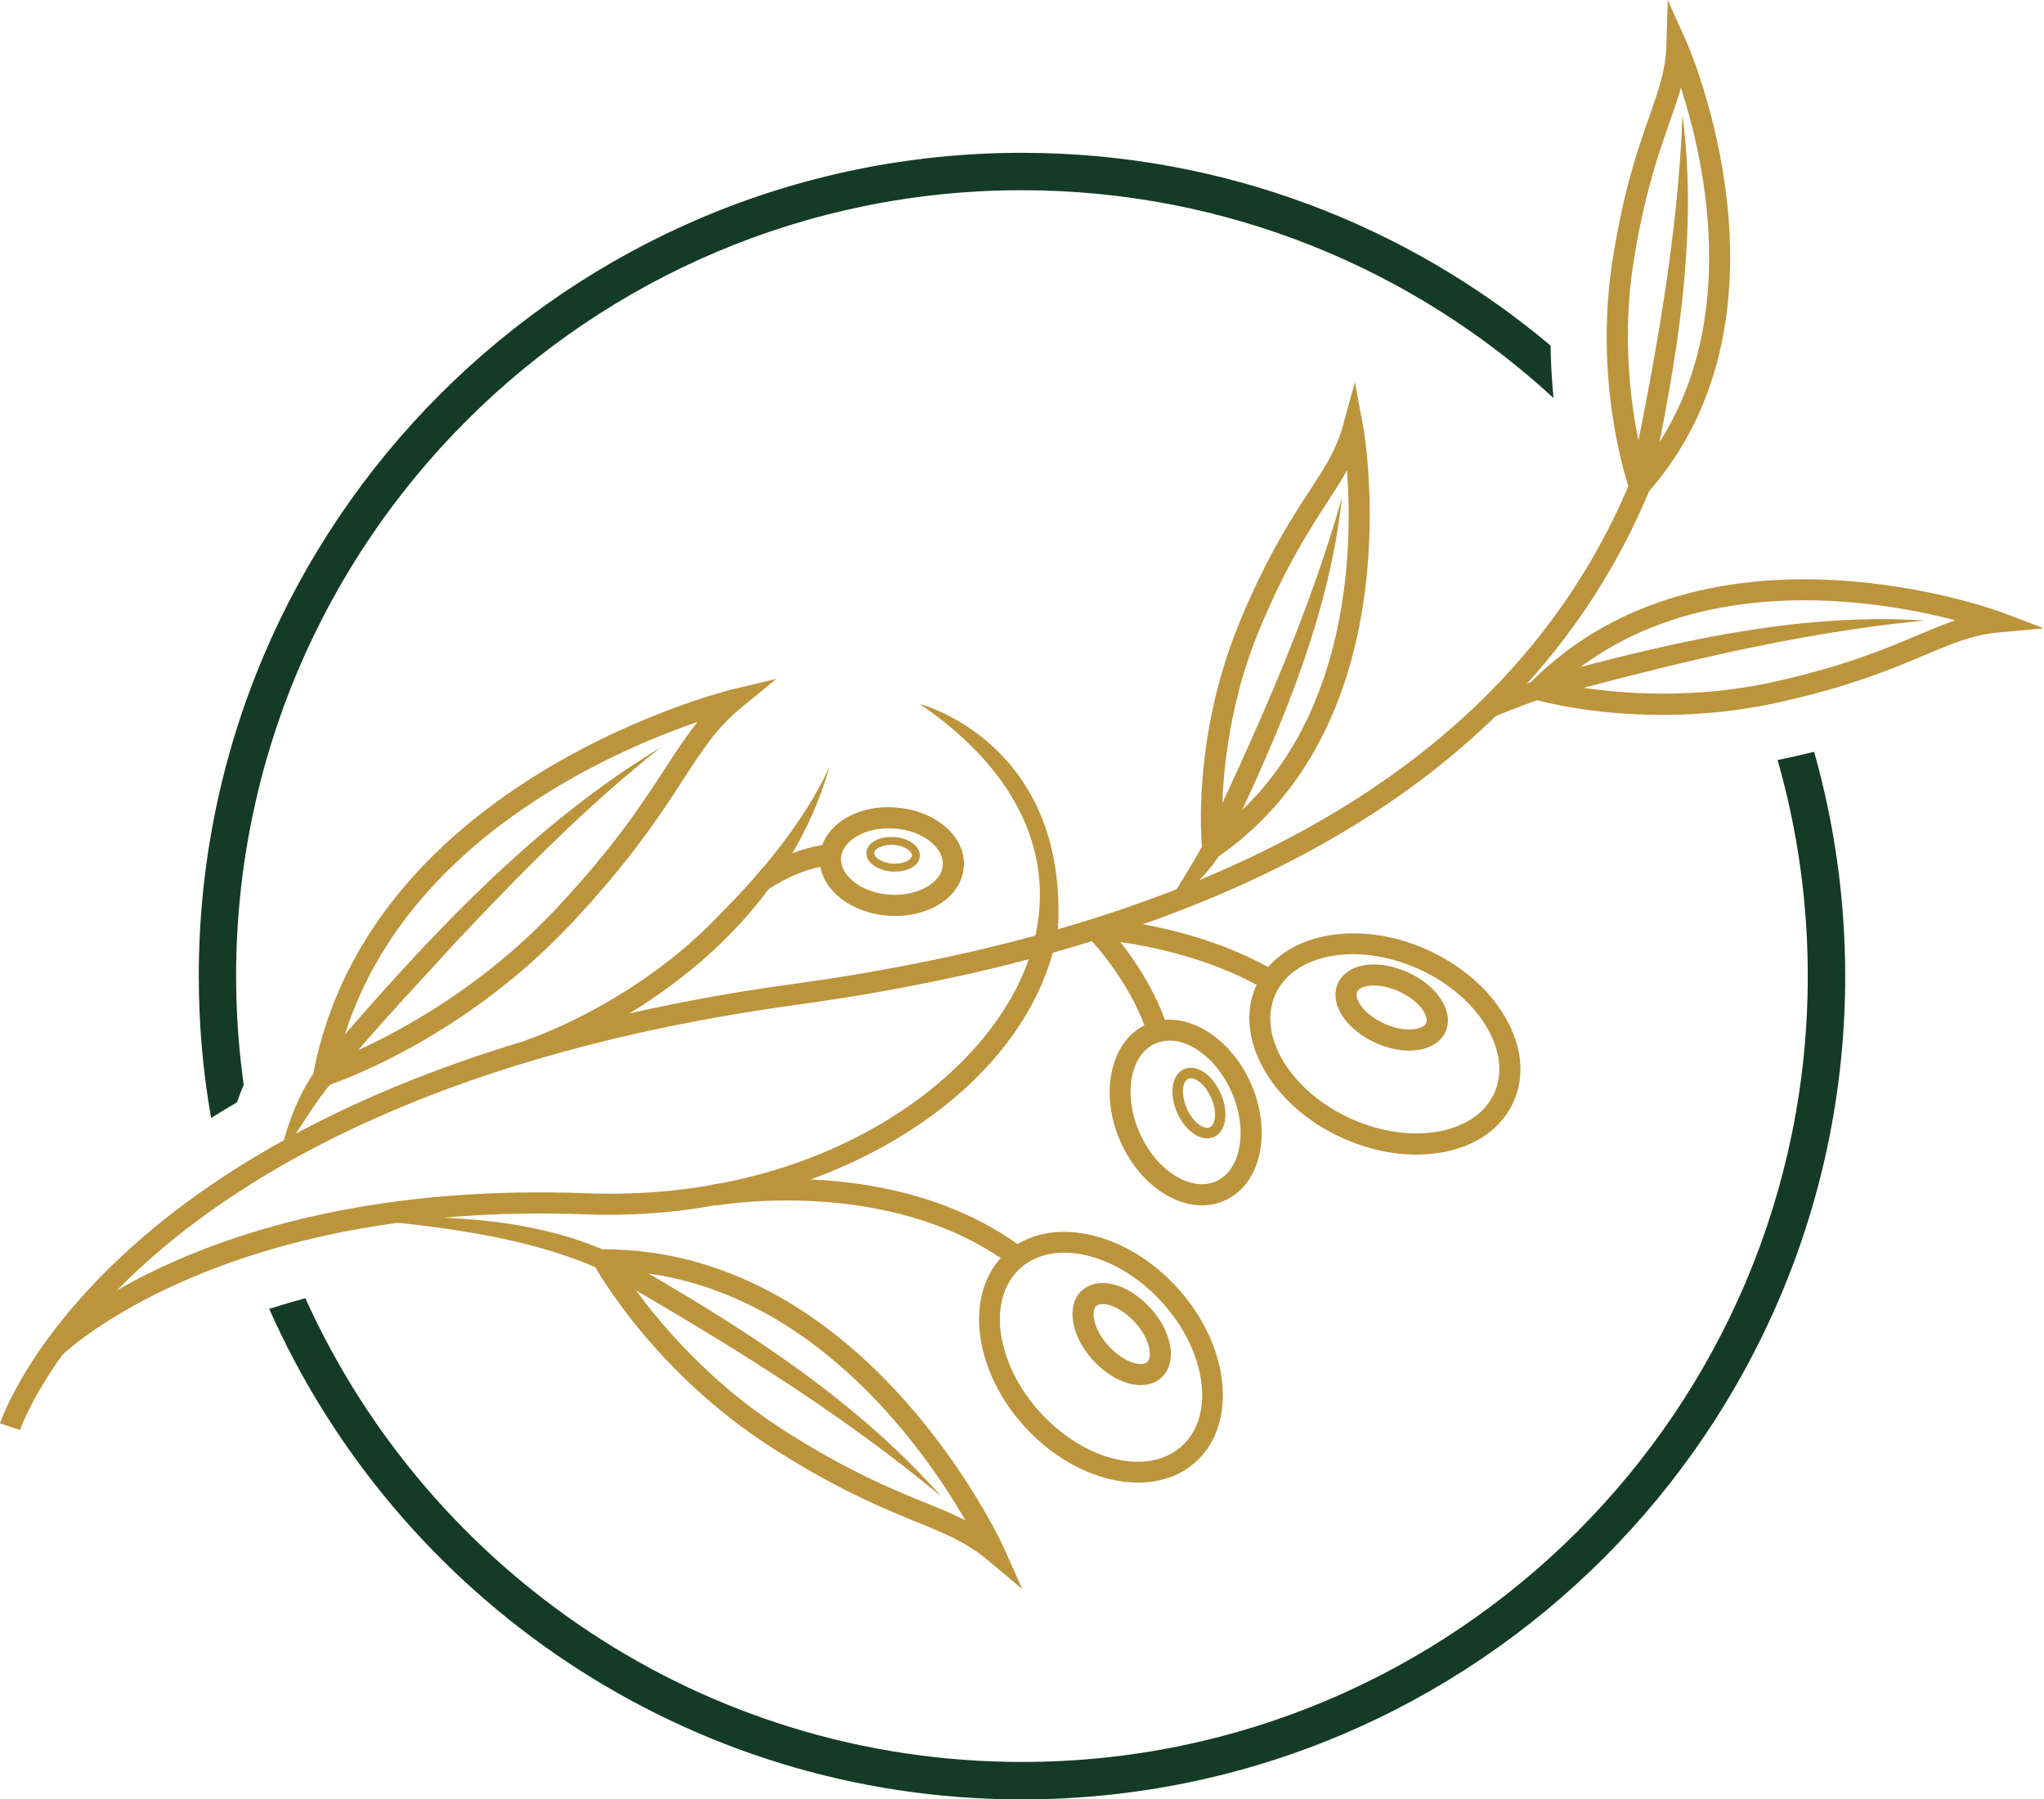 <svg xmlns="http://www.w3.org/2000/svg" id="uuid-f2157fd6-266f-4614-b004-d3a57f88f329" data-name="Layer 1" viewBox="0 0 389.81 343.11"><defs><style>      .uuid-b3475826-17ea-42ad-801c-f04ef98a4fa7 {        fill: #bc943c;      }      .uuid-add6b191-da1d-4359-9651-a27e1643ea75 {        fill: #143b26;      }    </style></defs><path class="uuid-add6b191-da1d-4359-9651-a27e1643ea75" d="M295.71,65.89c-27.28-22.92-62.46-36.75-100.82-36.75-86.56,0-156.98,70.43-156.98,156.98,0,9.22.8,18.27,2.35,27.06,1.59-1.02,3.25-2,4.94-3,.39-1.14.82-2.25,1.28-3.34-.96-6.78-1.45-13.7-1.45-20.73,0-82.62,67.22-149.84,149.84-149.84,39.07,0,74.7,15.04,101.4,39.62-.29-3.08-.52-6.43-.56-10ZM345.97,143.35c-1.28.32-2.64.62-4.03.95-.98.21-1.94.43-2.94.62,3.75,13.09,5.76,26.9,5.76,41.19,0,82.64-67.22,149.86-149.86,149.86-60.75,0-113.16-36.34-136.66-88.42-2.41.64-4.71,1.32-6.9,2.02,24.41,55.06,79.57,93.54,143.56,93.54,86.56,0,157-70.43,157-157-.01-14.8-2.08-29.15-5.93-42.76Z"></path><g><path class="uuid-b3475826-17ea-42ad-801c-f04ef98a4fa7" d="M3.82,272.67l-3.82-1.25c.22-.68,5.72-16.95,27.24-35.51,19.68-16.97,57.15-39.12,123.95-48.28,84.38-11.57,138.13-43.82,159.73-95.84l3.72,1.54c-22.19,53.44-77,86.51-162.9,98.29-65.6,8.99-102.33,30.58-121.6,47.11-20.83,17.85-26.27,33.78-26.32,33.94Z"></path><path class="uuid-b3475826-17ea-42ad-801c-f04ef98a4fa7" d="M201.77,177.19c-.35,2.16-.88,4.31-1.6,6.49-9.5,28.83-47.52,49.41-88.42,47.88-69.45-2.63-99.7,26.61-99.98,26.9l-2.85-2.85c1.28-1.26,31.83-30.75,102.98-28.08,44.67,1.69,76.83-21.97,84.46-45.11,5.88-17.83-1.55-34.93-20.91-48.16,0-.01,28.24,7.22,26.32,42.93Z"></path><path class="uuid-b3475826-17ea-42ad-801c-f04ef98a4fa7" d="M192.64,241.16c-23.08-17.11-55.86-11.33-56.19-11.27l-.73-3.96c1.41-.26,34.81-6.18,59.32,12l-2.4,3.23Z"></path><path class="uuid-b3475826-17ea-42ad-801c-f04ef98a4fa7" d="M240.91,188.5c-14.48-8.36-31.86-9.39-32.03-9.4l.21-4.02c.75.04,18.49,1.07,33.83,9.93l-2.01,3.49Z"></path><g><path class="uuid-b3475826-17ea-42ad-801c-f04ef98a4fa7" d="M270.12,220.16c-4.63,0-9.49-1.08-14.12-3.17-13.53-6.11-20.9-19.13-16.44-29.02,4.47-9.89,19.11-12.97,32.64-6.86,6.44,2.91,11.71,7.45,14.83,12.79,3.25,5.56,3.82,11.32,1.6,16.24-2.22,4.91-6.92,8.3-13.24,9.53-1.7.32-3.47.49-5.27.49ZM258.01,181.94c-6.81,0-12.54,2.7-14.78,7.67-3.55,7.87,2.92,18.51,14.42,23.7,5.69,2.57,11.71,3.42,16.97,2.39,5-.98,8.68-3.55,10.35-7.24h0c1.67-3.69,1.17-8.15-1.41-12.55-2.71-4.62-7.33-8.58-13.02-11.15-4.23-1.9-8.56-2.82-12.53-2.82Z"></path><path class="uuid-b3475826-17ea-42ad-801c-f04ef98a4fa7" d="M268.76,200.33c-1.99,0-4.2-.48-6.4-1.47-2.57-1.16-4.74-2.86-6.11-4.79-1.58-2.22-1.98-4.62-1.09-6.58.89-1.96,2.95-3.25,5.66-3.53,2.35-.24,5.07.26,7.64,1.42,5.75,2.6,8.91,7.59,7.21,11.37h0c-1.06,2.33-3.7,3.58-6.91,3.58ZM262.01,187.91c-.27,0-.53.01-.78.04-1.23.13-2.13.57-2.41,1.19-.28.61-.01,1.58.7,2.59.95,1.34,2.59,2.6,4.49,3.46,4.02,1.81,7.4,1.15,7.97-.1h0c.57-1.25-1.17-4.24-5.2-6.05-1.59-.73-3.29-1.13-4.77-1.13Z"></path></g><path class="uuid-b3475826-17ea-42ad-801c-f04ef98a4fa7" d="M218.77,197c-3.33-10.28-11.25-18.31-11.33-18.39l2.85-2.84c.35.35,8.67,8.77,12.31,19.99l-3.83,1.24Z"></path><g><path class="uuid-b3475826-17ea-42ad-801c-f04ef98a4fa7" d="M229.21,229.84c-2.29,0-4.68-.71-7-2.1-3.6-2.16-6.65-5.77-8.57-10.15-4.07-9.28-1.78-19.28,5.09-22.3,6.88-3.02,15.78,2.08,19.85,11.36,1.92,4.38,2.51,9.06,1.66,13.18-.9,4.37-3.3,7.61-6.76,9.12-1.34.59-2.79.89-4.27.89ZM223.05,198.42c-.93,0-1.84.18-2.7.56-4.85,2.13-6.2,9.75-3.03,17,1.59,3.62,4.06,6.58,6.95,8.31,2.67,1.6,5.37,1.95,7.6.98h0c2.23-.98,3.8-3.2,4.43-6.25.68-3.31.18-7.12-1.41-10.75-2.6-5.97-7.49-9.85-11.84-9.85Z"></path><path class="uuid-b3475826-17ea-42ad-801c-f04ef98a4fa7" d="M230.22,217.07c-2.09,0-4.41-1.92-5.73-4.91-1.59-3.63-1.01-7.28,1.32-8.3,2.33-1.03,5.41,1.02,7,4.65s1.01,7.28-1.32,8.3h0c-.4.17-.83.26-1.27.26ZM227.1,205.6c-.17,0-.34.03-.48.09-1.1.48-1.48,2.92-.28,5.65,1.2,2.73,3.24,4.1,4.35,3.62,1.1-.48,1.48-2.92.28-5.65-1.04-2.37-2.72-3.71-3.87-3.71Z"></path></g><g><path class="uuid-b3475826-17ea-42ad-801c-f04ef98a4fa7" d="M217.03,282.7c-7.17,0-15.3-3.73-21.6-10.63-10.01-10.96-11.63-25.84-3.62-33.16,8.02-7.32,22.68-4.36,32.69,6.61,10.01,10.96,11.63,25.84,3.62,33.16h0c-2.97,2.72-6.86,4.02-11.09,4.02ZM202.97,238.86c-3.25,0-6.2.98-8.44,3.02-6.38,5.82-4.64,18.15,3.88,27.48,8.51,9.32,20.63,12.17,27.01,6.35s4.64-18.15-3.88-27.48c-5.53-6.04-12.57-9.37-18.57-9.37Z"></path><path class="uuid-b3475826-17ea-42ad-801c-f04ef98a4fa7" d="M217.54,264.11c-.83,0-1.72-.14-2.63-.42-2.26-.71-4.56-2.24-6.46-4.32-4.25-4.66-5.18-10.5-2.12-13.29,1.59-1.45,3.99-1.82,6.59-1.01,2.26.71,4.56,2.24,6.46,4.32,4.25,4.66,5.18,10.5,2.12,13.29-1.03.95-2.41,1.43-3.96,1.43ZM210.29,248.66c-.53,0-.97.13-1.24.38-1.02.93-.6,4.36,2.38,7.61,1.41,1.54,3.11,2.71,4.68,3.2,1.18.37,2.18.32,2.68-.14,1.02-.93.6-4.36-2.38-7.61-1.41-1.54-3.11-2.7-4.68-3.2-.53-.16-1.02-.24-1.44-.24Z"></path></g><g><path class="uuid-b3475826-17ea-42ad-801c-f04ef98a4fa7" d="M144.32,166.84l1.92,2.9c.12-.08.24-.15.35-.22,3.27-2.12,6.59-3.56,9.91-4.25.69-.15,1.38-.27,2.07-.35l-.49-3.99c-.4.05-.83.12-1.23.2-1.92.3-3.86.84-5.76,1.58-1.89.71-3.74,1.63-5.59,2.76l-1.18,1.37Z"></path><g><path class="uuid-b3475826-17ea-42ad-801c-f04ef98a4fa7" d="M170.74,174.65c-.46,0-.92-.02-1.39-.05-3.54-.26-6.82-1.49-9.24-3.48-2.62-2.15-3.94-4.93-3.74-7.82.42-5.78,6.75-9.89,14.46-9.33,3.54.26,6.82,1.49,9.24,3.48,2.62,2.16,3.94,4.93,3.74,7.82-.38,5.43-6.01,9.38-13.07,9.38ZM169.52,157.94c-4.83,0-8.9,2.45-9.13,5.64-.11,1.55.7,3.12,2.28,4.43,1.78,1.47,4.26,2.38,6.97,2.58,5.24.38,9.91-2.19,10.16-5.61.11-1.55-.7-3.12-2.28-4.43-1.78-1.47-4.26-2.38-6.97-2.58-.34-.02-.69-.03-1.03-.03Z"></path><path class="uuid-b3475826-17ea-42ad-801c-f04ef98a4fa7" d="M170.68,166.2c-.2,0-.39-.01-.59-.02-2.86-.21-4.99-1.81-4.86-3.65s2.47-3.13,5.33-2.92c2.86.21,4.99,1.81,4.86,3.65h0c-.07.96-.72,1.78-1.82,2.32-.82.4-1.84.62-2.92.62ZM169.98,161.09c-1.82,0-3.19.77-3.25,1.54-.06.84,1.41,1.89,3.46,2.04,1.02.07,2.01-.09,2.74-.45.59-.29.95-.68.98-1.08h0c.06-.84-1.41-1.89-3.46-2.04-.16,0-.31-.01-.47-.01Z"></path></g></g><path class="uuid-b3475826-17ea-42ad-801c-f04ef98a4fa7" d="M194.96,303l-6.7-5.6c-3.96-3.31-7.96-4.95-13.49-7.21-6.63-2.71-14.88-6.08-27.18-13.9-22.86-14.52-33.85-34.27-34.31-35.1l-1.63-2.98h3.4c50.27.01,76.09,56.25,76.34,56.81l3.57,7.98ZM118.72,242.35c4,6.08,14.31,19.93,31.03,30.55,12,7.62,20.06,10.92,26.55,13.57,2.87,1.17,5.43,2.22,7.84,3.45-8.18-14.1-30.23-45.49-65.42-47.57Z"></path><path class="uuid-b3475826-17ea-42ad-801c-f04ef98a4fa7" d="M179.46,285.3c-20.2-16.8-42.85-30.48-65.55-43.51-14.27-6.21-30.25-7.85-45.76-9.49,18.33-.8,38.42-.03,54.48,9.93,20.54,11.9,40.99,25.15,56.83,43.07h0Z"></path><path class="uuid-b3475826-17ea-42ad-801c-f04ef98a4fa7" d="M59.1,208.08l.64-3.34c10.72-56.2,79.13-73.1,79.82-73.27l8.5-2.02-6.75,5.53c-4.59,3.76-7.29,7.91-11.02,13.66-4.45,6.85-9.99,15.37-21.36,27.48-21.12,22.48-45.55,30.57-46.58,30.91l-3.25,1.05ZM133.04,137.65c-17.16,5.88-58.76,24.02-68.58,64.27,7.39-3.02,25.63-11.65,41.52-28.56,11.13-11.85,16.56-20.2,20.92-26.92,2.13-3.26,4.01-6.15,6.14-8.79Z"></path><path class="uuid-b3475826-17ea-42ad-801c-f04ef98a4fa7" d="M126.03,142.5c-14.11,11.13-26.64,23.91-38.93,36.96-8.91,9.79-18.34,19.54-26.3,30.12-2.53,3.59-4.82,7.43-7.46,11.18,1.3-6.17,3.6-12.31,7.37-17.43.64-.81,4.66-5.6,5.42-6.5,17.69-20.32,36.7-40.32,59.9-54.33h0Z"></path><g><path class="uuid-b3475826-17ea-42ad-801c-f04ef98a4fa7" d="M229.6,165.24l-.35-3.38c-.09-.86-2.1-21.27,7.44-43.92,5.13-12.18,9.54-18.95,13.08-24.39,2.94-4.52,5.07-7.79,6.3-12.27l2.32-8.42,1.6,8.58c.1.56,9.92,55.85-27.59,81.86l-2.8,1.94ZM256.89,89.68c-1.09,1.97-2.35,3.91-3.75,6.06-3.45,5.31-7.75,11.92-12.74,23.76-6.83,16.22-7.46,31.52-7.33,38.29,24.39-19.41,24.94-53.15,23.82-68.11Z"></path><path class="uuid-b3475826-17ea-42ad-801c-f04ef98a4fa7" d="M255.93,94.88c-2.33,21.4-10.67,41.71-19.73,61.07-.42.84-2.58,5.28-2.98,6.03-2.55,4.41-6.37,8.03-10.62,10.78,2.15-4.05,4.58-7.55,6.67-11.42,10.2-21.6,20.12-43.44,26.66-66.46h0Z"></path></g><g><path class="uuid-b3475826-17ea-42ad-801c-f04ef98a4fa7" d="M311.92,96.56l-1.14-3.2c-.29-.81-7.07-20.17-3.15-44.43,2.11-13.04,4.79-20.67,6.94-26.79,1.79-5.09,3.08-8.77,3.22-13.41l.26-8.73,3.58,7.96c.23.52,22.84,51.92-7.45,86.06l-2.26,2.54ZM320.56,16.7c-.59,2.17-1.36,4.36-2.21,6.78-2.1,5.98-4.71,13.41-6.76,26.1-2.8,17.34.21,32.37,1.94,38.93,19.11-24.63,11.66-57.54,7.03-71.81Z"></path><path class="uuid-b3475826-17ea-42ad-801c-f04ef98a4fa7" d="M320.87,21.97c2.79,21.35-.51,43.05-4.72,64-.21.92-1.26,5.74-1.47,6.56-1.44,4.89-4.29,9.3-7.77,12.98,1.13-4.44,2.67-8.42,3.78-12.67,4.78-23.38,9.26-46.95,10.18-70.87h0Z"></path></g><g><path class="uuid-b3475826-17ea-42ad-801c-f04ef98a4fa7" d="M317.05,136.32c-13.98,0-23.64-2.73-24.23-2.9l-3.26-.95,2.4-2.41c33.81-33.93,89.12-13.55,89.68-13.34l8.17,3.09-8.7.79c-4.88.45-8.66,2.04-13.89,4.25-6.28,2.65-14.1,5.95-27.64,9-8.15,1.84-15.83,2.47-22.53,2.47ZM297.49,130.37c6.89,1.39,23,3.66,41.2-.44,13.19-2.97,20.82-6.19,26.96-8.78,2.6-1.1,4.94-2.08,7.28-2.87-15.12-3.94-50.62-9.9-75.44,12.09Z"></path><path class="uuid-b3475826-17ea-42ad-801c-f04ef98a4fa7" d="M367.03,118.32c-25.04,2.4-49.5,8.61-73.71,15.16-4.39,1.45-8.46,3.35-13.02,4.87,3.67-3.83,8.12-7.08,13.14-8.89.82-.26,5.84-1.69,6.78-1.96,21.71-5.76,44.24-10.64,66.81-9.18h0Z"></path></g><path class="uuid-b3475826-17ea-42ad-801c-f04ef98a4fa7" d="M158.21,146.21c-11.91,41.3-56.29,55.85-56.72,55.98l-1.23-3.83c.24-.07,12.05-3.96,24.86-13.35l.02-.02s.03-.02.05-.03c4.28-3.12,8.66-6.88,12.76-11.31t.03-.03c7.01-7.02,15.27-16.71,20.23-27.41Z"></path></g></svg>